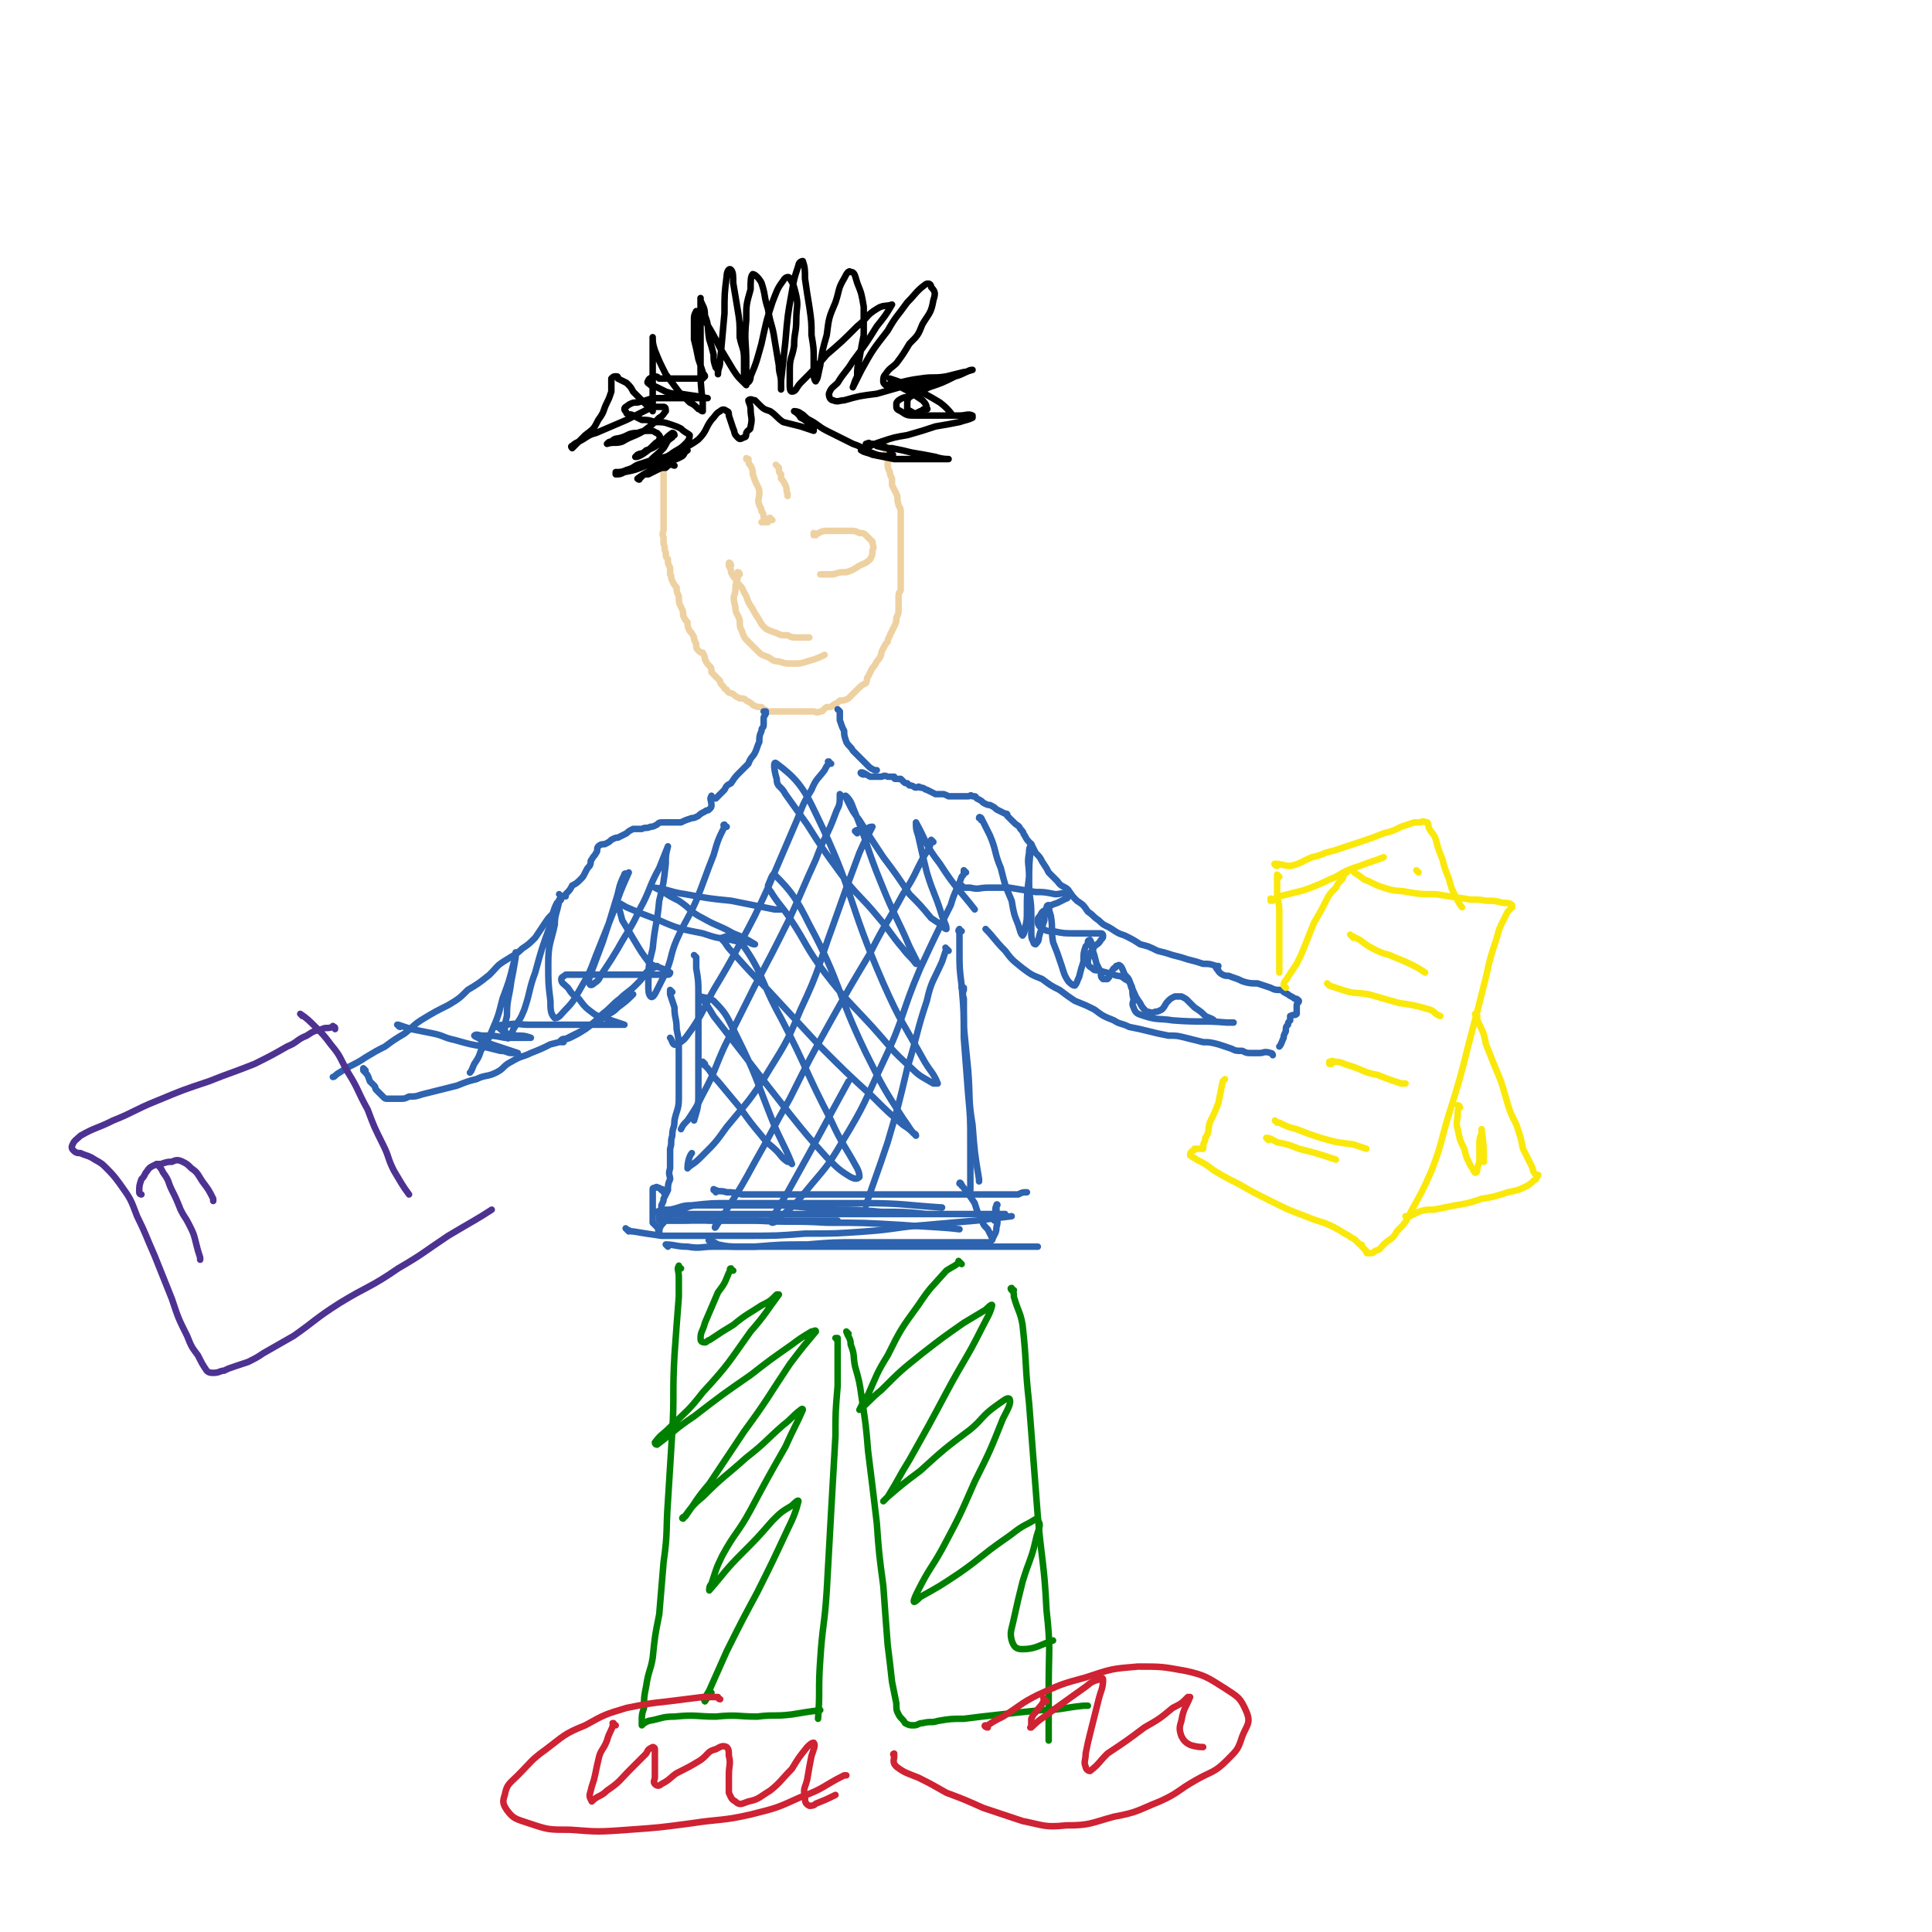 <svg viewBox='0 0 888 888' version='1.1' xmlns='http://www.w3.org/2000/svg' xmlns:xlink='http://www.w3.org/1999/xlink'><g fill='none' stroke='#EED1A0' stroke-width='3' stroke-linecap='round' stroke-linejoin='round'><path d='M305,215c0,-1 -1,-1 -1,-1 0,-1 0,0 1,0 0,0 0,0 0,0 0,0 -1,-1 -1,0 0,0 0,1 1,3 0,2 0,2 0,4 0,2 0,2 0,3 0,2 0,2 0,4 0,1 0,1 0,3 0,1 0,1 0,3 0,2 0,2 0,3 0,2 0,2 0,3 0,2 0,2 0,3 0,2 -1,2 0,4 0,1 0,1 0,3 1,2 0,2 1,4 0,2 0,2 1,3 0,2 0,2 1,4 0,1 0,1 0,3 1,1 0,1 1,3 1,2 1,2 2,3 0,2 0,2 1,4 0,3 0,3 1,5 1,2 1,2 1,4 1,2 1,2 2,3 0,2 0,2 1,4 1,1 1,1 2,3 0,1 0,1 1,3 0,2 0,2 1,3 1,1 1,1 2,1 1,2 1,2 1,3 1,2 1,2 2,3 1,1 1,1 1,3 1,1 1,1 2,2 1,1 1,1 2,2 0,1 0,1 1,2 1,1 1,2 2,2 1,2 1,1 3,2 1,1 1,1 3,2 2,0 2,0 3,1 2,1 2,1 3,2 2,1 2,1 4,1 1,1 1,1 3,2 1,0 1,0 3,0 1,0 1,0 3,0 2,0 2,0 4,0 1,0 1,0 3,0 2,0 2,0 4,0 2,0 2,0 4,0 1,0 1,1 3,0 2,0 1,-1 3,-2 2,0 2,0 3,-1 2,-1 2,-1 3,-2 2,0 2,0 4,-1 1,-1 1,-1 2,-2 1,-1 1,-1 2,-2 2,-2 2,-2 4,-3 1,-2 0,-2 1,-3 1,-2 1,-2 2,-4 1,-1 1,-1 2,-3 1,-1 1,-1 2,-3 0,-1 0,-1 1,-3 1,-2 1,-2 2,-3 0,-2 1,-2 1,-3 1,-2 1,-2 2,-4 1,-2 1,-2 1,-4 1,-2 1,-2 1,-4 0,-2 0,-2 0,-3 0,-2 0,-2 0,-3 0,-2 1,-2 1,-3 0,-2 0,-2 0,-4 0,-2 0,-2 0,-4 0,-1 0,-1 0,-3 0,-1 0,-1 0,-3 0,-1 0,-1 0,-3 0,-2 0,-2 0,-3 0,-2 0,-2 0,-4 0,-2 0,-2 0,-3 0,-3 0,-3 0,-5 0,-2 0,-2 0,-4 0,-2 -1,-2 -1,-3 -1,-3 0,-3 -1,-5 -1,-2 -1,-2 -2,-4 0,-1 0,-1 0,-3 -1,-2 -1,-2 -1,-3 -1,-2 -1,-2 -1,-4 0,-1 0,-1 0,-3 0,-1 -1,-1 -1,-1 0,-1 0,-1 0,-2 0,-1 0,-1 0,-2 0,0 0,0 0,-1 -1,0 0,0 0,-1 0,0 0,0 0,0 0,0 0,0 0,0 '/><path d='M355,239c-1,0 -1,-1 -1,-1 -1,0 -1,1 -1,2 -1,0 -2,0 -3,0 '/><path d='M344,212c0,-1 -1,-1 -1,-1 0,-1 0,0 1,0 0,0 0,0 0,0 0,2 0,2 1,3 1,2 1,2 1,4 1,3 1,3 2,5 1,2 1,2 1,4 0,2 -1,3 0,5 0,1 1,1 1,3 1,1 1,2 1,3 '/><path d='M358,215c-1,-1 -2,-2 -1,-1 0,0 0,0 1,1 0,2 0,2 1,3 0,1 0,1 0,2 1,1 1,1 2,3 1,2 0,2 1,4 0,1 0,1 0,1 '/><path d='M336,260c0,-1 -1,-2 -1,-1 0,0 0,0 0,1 1,2 1,2 1,3 1,2 1,2 2,3 1,2 1,2 2,3 2,2 1,2 3,5 1,3 1,3 3,6 1,2 1,2 3,5 1,2 1,2 3,4 2,1 2,1 5,2 2,1 2,1 5,1 2,1 2,1 4,1 3,0 4,0 6,0 '/><path d='M340,264c0,0 0,-1 -1,-1 0,1 0,1 0,3 -1,3 -1,3 -1,6 -1,3 -1,3 0,7 0,3 1,3 2,6 0,3 0,3 1,5 1,3 1,3 3,5 2,2 2,2 4,4 2,2 2,2 5,3 2,1 2,2 5,2 3,1 3,1 6,1 4,0 4,0 7,-1 4,-1 6,-2 8,-3 '/><path d='M375,246c0,0 -1,-1 -1,-1 0,0 0,1 0,1 3,-1 3,-2 6,-2 3,0 3,0 6,0 3,0 3,0 5,0 2,0 2,0 4,1 2,0 2,0 4,2 1,1 1,1 2,2 0,2 1,2 0,4 0,2 0,2 -1,4 -2,2 -3,2 -5,3 -3,2 -3,2 -6,3 -3,0 -3,0 -6,1 -2,0 -2,0 -4,0 -1,0 -1,0 -2,0 '/></g>
<g fill='none' stroke='#000000' stroke-width='3' stroke-linecap='round' stroke-linejoin='round'><path d='M310,214c-1,0 -1,-1 -1,-1 -1,0 0,0 0,0 0,0 0,0 0,0 -2,1 -2,1 -3,2 -2,0 -2,0 -4,1 -2,1 -2,1 -4,2 -2,0 -2,0 -3,1 -1,1 -1,1 -1,1 0,0 0,0 0,0 0,1 -1,0 -1,0 4,-3 5,-3 9,-5 3,-1 3,-2 6,-3 3,-1 3,-1 5,-2 2,-1 1,-2 3,-3 0,0 0,0 0,0 -5,1 -5,1 -10,3 -5,1 -5,1 -11,3 -4,1 -3,2 -7,3 -2,1 -3,1 -5,1 0,0 0,1 0,1 2,0 2,0 4,-1 5,-1 5,-1 10,-3 6,-2 6,-2 11,-5 4,-3 4,-2 7,-5 1,-1 2,-2 2,-4 -1,-1 -2,-1 -4,-3 -2,-1 -2,-1 -5,-2 -3,-1 -3,-1 -7,-1 -3,-1 -3,-1 -6,-1 -2,-1 -2,-1 -4,-2 -1,-1 -2,0 -3,-1 0,-1 -1,-1 -1,-2 0,-1 1,-1 2,-2 2,-1 2,-1 4,-1 4,-1 4,-1 7,-2 5,0 5,0 10,0 4,0 4,0 8,0 2,0 2,0 5,0 1,0 3,0 2,0 -4,-1 -6,-1 -12,-2 -4,0 -4,0 -7,-1 -2,-1 -2,-1 -4,-2 -2,-1 -2,0 -3,-1 -1,-1 -2,-1 -1,-2 0,-1 1,-1 2,-2 2,0 2,0 3,1 6,0 6,0 11,0 3,0 3,0 5,0 2,0 2,0 4,0 1,-1 1,-1 1,-1 0,-1 -1,-1 -1,-2 -1,-3 -1,-3 -2,-6 -1,-5 -1,-5 -2,-9 0,-5 0,-5 0,-9 0,-2 0,-2 1,-4 0,0 0,0 0,0 3,2 3,3 5,6 3,5 3,5 6,11 3,5 3,5 6,10 2,3 2,3 4,5 1,1 1,1 2,2 0,0 0,0 0,0 0,-5 0,-6 0,-11 0,-9 -1,-9 0,-19 0,-7 0,-7 2,-14 0,-4 0,-6 1,-7 1,0 3,2 4,4 2,6 1,6 3,12 1,7 2,7 3,14 1,6 1,6 2,12 0,4 1,4 1,8 0,1 0,3 0,3 0,0 0,-2 0,-4 1,-9 1,-9 2,-18 1,-12 1,-12 3,-23 1,-6 1,-6 3,-12 0,-1 1,-2 2,-2 1,3 1,4 1,8 1,7 1,7 2,13 1,7 1,7 1,13 1,6 1,6 1,11 0,4 0,4 0,7 0,2 1,4 1,3 1,-1 1,-3 2,-7 1,-7 1,-7 3,-14 1,-8 1,-8 4,-15 2,-6 1,-6 4,-11 1,-2 2,-4 3,-3 2,0 2,2 3,5 2,5 2,5 3,11 0,6 0,6 0,13 -1,5 -1,5 -2,11 -1,4 -1,4 -1,8 -1,2 -1,2 -2,5 0,0 0,0 0,0 2,-4 2,-4 4,-8 5,-9 5,-9 12,-18 4,-7 4,-6 9,-13 4,-4 4,-5 8,-8 1,-1 3,-1 3,1 2,2 2,3 1,6 -1,6 -2,6 -5,11 -2,5 -2,5 -6,9 -3,5 -3,5 -6,9 -2,2 -3,2 -5,5 -1,1 -1,2 -1,3 0,1 0,1 1,2 0,0 0,0 0,0 8,-1 8,-2 16,-3 6,-1 6,0 12,-1 4,-1 4,-1 8,-2 2,0 2,-1 4,-1 0,0 0,0 0,0 -4,1 -4,2 -8,3 -6,3 -6,3 -12,5 -4,2 -4,2 -9,4 -2,1 -2,0 -5,2 -1,1 -1,1 -1,2 0,2 0,2 2,3 3,2 3,2 7,2 6,0 6,0 12,0 4,0 4,0 8,0 3,0 4,-1 6,0 0,0 0,1 0,1 -2,1 -3,1 -6,2 -5,1 -5,1 -11,2 -6,2 -6,2 -13,4 -6,1 -6,1 -12,3 -3,1 -3,1 -7,3 -1,0 -3,1 -2,1 1,1 3,1 5,2 5,1 5,1 10,2 4,0 4,0 9,0 4,0 4,0 8,0 3,0 3,0 5,0 1,0 3,0 3,0 -1,0 -3,0 -6,-1 -5,-1 -5,-1 -11,-2 -4,-1 -4,-1 -9,-2 -3,0 -3,0 -7,-1 -1,-1 -1,-1 -3,-1 -1,-1 -1,0 -2,0 0,0 0,0 0,0 3,0 3,0 7,1 1,0 1,0 3,1 1,1 1,1 2,3 1,0 0,0 0,1 0,0 0,0 0,0 -3,-1 -3,0 -7,-1 -6,-2 -5,-3 -11,-5 -6,-3 -6,-3 -12,-6 -4,-2 -4,-3 -8,-5 -2,-1 -2,-2 -4,-3 -1,-1 -3,-1 -3,-1 0,0 2,1 3,3 2,1 2,1 4,3 1,1 1,1 2,2 0,0 0,1 0,1 -3,-1 -3,-1 -6,-2 -4,-1 -4,-1 -8,-2 -3,-2 -3,-3 -6,-5 -3,-1 -3,-1 -5,-3 -1,-1 -1,-1 -2,-2 -1,0 -2,-1 -3,0 0,1 1,2 1,4 0,4 1,4 0,8 0,2 -1,1 -2,3 0,1 0,2 -1,2 -2,1 -2,1 -3,0 -2,-2 -1,-2 -2,-4 -1,-3 -1,-3 -2,-6 0,-1 0,-2 -1,-2 -1,-1 -2,-1 -3,0 -2,1 -2,2 -4,4 -3,4 -2,5 -6,9 -4,3 -5,3 -9,5 -4,3 -4,3 -8,5 -2,1 -3,1 -5,2 -1,0 -1,0 -2,0 0,0 0,0 0,0 1,0 -1,0 0,0 3,-4 4,-4 8,-8 2,-3 1,-3 4,-5 0,-1 0,-1 1,-1 0,0 0,0 0,0 0,0 0,-1 -1,-1 -3,2 -3,3 -6,5 -3,2 -3,2 -6,3 -2,2 -2,1 -4,2 -1,1 -1,1 -1,1 0,0 0,0 0,0 1,0 1,0 3,-1 3,-2 3,-2 6,-5 1,-1 2,-1 2,-2 1,-1 0,-2 -1,-3 -1,0 -1,-1 -3,-1 -3,0 -3,0 -6,1 -4,0 -4,1 -7,2 -3,1 -3,0 -5,2 -1,0 -1,0 -2,1 0,0 0,0 0,0 3,-1 4,0 7,-1 5,-3 5,-2 10,-5 4,-3 4,-3 7,-6 2,-1 2,-2 3,-3 0,-1 0,-2 -1,-2 -2,0 -3,0 -5,0 -6,3 -6,3 -12,6 -7,3 -7,3 -14,6 -4,1 -4,2 -8,4 -2,1 -2,1 -3,2 -1,0 0,1 0,1 0,0 0,0 0,0 3,-3 3,-3 6,-6 4,-3 4,-3 6,-7 3,-4 2,-4 4,-8 1,-2 1,-2 2,-5 0,-2 0,-2 0,-4 0,-1 0,-1 0,-2 1,-1 1,-1 2,-1 1,0 1,0 1,1 2,1 2,1 4,2 2,2 2,2 3,4 2,2 2,2 4,4 1,1 1,1 2,2 2,1 2,1 3,2 0,0 0,0 0,1 0,0 0,0 0,0 0,-7 0,-7 0,-13 0,-6 0,-6 0,-12 0,-4 0,-4 0,-8 0,-1 0,-1 0,-1 0,2 0,3 1,6 2,5 2,5 5,11 3,4 3,4 6,8 3,3 3,3 5,5 2,1 2,1 4,3 1,0 1,1 2,1 0,-1 0,-2 0,-4 -1,-9 -1,-9 -1,-18 0,-12 0,-12 0,-23 0,-3 0,-4 0,-7 0,0 0,0 0,1 1,3 2,3 2,7 2,5 1,5 2,11 1,3 1,3 2,7 0,3 0,3 1,6 1,1 1,1 1,2 0,0 0,1 0,1 0,-3 1,-3 1,-6 1,-11 1,-11 2,-22 0,-9 0,-9 1,-17 0,-2 1,-4 2,-3 1,1 1,3 1,6 1,6 1,6 2,12 1,6 1,6 1,13 1,5 2,5 2,10 0,4 0,4 0,7 0,2 0,4 1,4 1,0 2,-1 2,-3 3,-7 3,-8 5,-15 2,-9 2,-10 5,-19 2,-5 2,-6 5,-10 1,-2 3,-2 3,-1 2,3 2,4 3,8 1,5 0,5 0,11 0,6 -1,6 -1,12 -1,6 -2,5 -2,11 0,3 0,3 0,7 0,1 0,3 1,3 2,0 2,-2 4,-4 6,-6 6,-6 12,-13 7,-6 7,-6 14,-13 5,-4 4,-5 9,-8 3,-2 4,-1 7,-2 0,0 0,0 0,0 -3,5 -3,5 -7,10 -5,8 -5,8 -11,16 -3,5 -4,5 -7,10 -2,2 -3,2 -4,5 0,2 1,3 2,3 2,1 3,0 5,0 7,-2 7,-2 15,-3 7,-2 7,-2 14,-4 4,0 4,0 9,-1 2,-1 2,-1 4,-1 0,0 0,0 0,0 -3,1 -3,1 -5,2 -3,2 -4,2 -6,5 -2,1 -2,2 -2,4 0,1 0,1 0,2 1,1 2,1 3,2 1,0 1,0 3,-1 1,0 1,-1 2,-1 1,0 2,0 1,0 0,-2 -1,-3 -2,-4 -3,-2 -3,-2 -6,-4 -4,-2 -4,-2 -7,-4 -2,-1 -1,-1 -2,-2 0,0 0,0 0,0 0,0 0,0 0,0 6,2 6,2 12,5 6,3 6,3 11,6 4,3 5,5 6,6 '/></g>
<g fill='none' stroke='#2D63AF' stroke-width='3' stroke-linecap='round' stroke-linejoin='round'><path d='M352,328c0,0 -1,-1 -1,-1 0,0 1,0 1,0 0,2 -1,2 -1,3 0,1 0,2 0,3 0,2 -1,1 -1,3 -1,2 -1,3 -1,5 -1,2 -1,3 -2,5 -1,2 -2,2 -3,5 -2,2 -2,2 -4,4 -2,2 -2,2 -4,5 -2,1 -2,1 -3,3 -1,1 -1,1 -2,2 -1,1 -1,1 -2,2 0,0 0,0 0,0 '/><path d='M386,327c0,0 -1,-1 -1,-1 0,0 0,0 1,1 0,2 0,2 0,4 1,3 1,3 2,5 0,2 0,2 1,5 1,2 2,2 3,4 2,2 2,2 3,3 2,2 2,2 4,4 1,1 1,1 3,2 0,0 0,0 1,0 '/><path d='M328,367c-1,0 -1,-2 -1,-1 -1,1 0,2 0,4 0,1 0,1 -1,2 -1,1 -1,0 -2,1 -2,1 -2,1 -3,2 -2,1 -2,1 -3,1 -3,1 -3,1 -5,2 -2,0 -2,0 -4,0 -2,0 -2,0 -4,0 -2,0 -2,0 -3,1 -2,1 -2,1 -3,1 -2,1 -2,0 -4,1 -2,0 -2,0 -4,0 -2,1 -2,1 -3,2 -2,1 -2,1 -4,2 -1,0 -1,0 -3,1 -1,1 -1,1 -3,2 -1,0 -2,0 -3,1 -1,1 0,2 -1,3 -1,2 -1,1 -2,3 -1,1 0,1 -1,3 -1,1 -1,1 -2,3 -1,2 -1,2 -2,3 -2,2 -2,2 -4,3 -1,2 -1,2 -3,4 0,0 0,0 0,1 '/><path d='M258,412c0,0 -1,-1 -1,-1 0,0 1,1 1,2 0,1 -1,1 -2,2 -1,2 -1,2 -2,5 -2,2 -2,2 -4,5 -2,3 -2,3 -4,6 -3,3 -3,3 -6,5 -3,3 -4,3 -7,5 -5,3 -4,3 -8,7 -5,4 -5,4 -10,7 -4,4 -4,4 -9,7 -6,3 -6,3 -11,6 -5,3 -4,3 -9,7 -5,3 -5,3 -9,6 -4,2 -4,2 -9,5 -3,2 -3,2 -7,4 -2,1 -2,1 -5,3 -2,1 -2,2 -3,2 '/><path d='M397,356c-1,0 -2,-1 -1,-1 1,0 2,1 4,2 1,0 1,0 3,0 1,0 1,0 2,0 1,0 1,-1 3,0 1,0 1,0 3,0 0,1 0,1 1,1 1,0 1,0 2,0 1,1 1,1 1,1 1,1 1,1 2,1 1,1 1,1 1,1 2,0 2,1 3,1 1,0 1,-1 2,0 2,0 2,1 3,1 2,1 2,1 4,2 1,0 1,0 3,0 1,0 1,0 3,1 1,0 1,0 2,0 1,0 1,0 2,0 1,0 1,0 2,0 0,0 0,0 1,0 1,0 1,0 2,0 1,0 1,-1 2,0 2,0 1,0 2,1 2,1 2,1 3,2 2,1 2,1 3,1 2,1 2,1 3,2 2,1 2,1 4,2 1,0 1,0 1,1 2,2 2,2 3,3 2,2 2,1 3,3 2,2 1,2 2,3 1,2 1,2 3,4 1,2 1,2 2,4 2,2 2,2 3,4 2,3 2,3 3,5 2,2 2,2 4,4 2,3 3,2 5,4 2,3 2,3 4,5 3,2 3,2 5,5 3,2 2,2 5,4 3,3 3,2 6,4 3,2 3,2 6,3 4,2 4,2 7,4 4,1 4,1 8,3 4,1 4,1 7,2 4,1 4,1 7,2 4,1 4,1 7,2 3,0 3,0 6,1 0,0 0,0 1,0 '/><path d='M560,446c0,0 -1,-1 -1,-1 1,1 1,2 3,3 2,1 2,0 4,1 3,1 3,1 5,2 3,1 4,1 7,1 3,1 3,1 6,2 2,1 2,1 5,1 1,1 1,1 3,2 1,1 2,1 3,2 1,0 1,0 2,1 0,1 -1,1 -1,2 0,1 0,1 0,1 0,1 0,1 0,2 0,0 0,0 0,1 -1,1 -1,0 -3,1 0,1 0,1 0,2 -1,1 -1,1 -1,2 -1,1 -1,1 -1,3 -1,2 -1,2 -1,3 -1,2 -1,3 -2,4 '/><path d='M585,485c0,-1 -1,-1 -1,-1 -3,-1 -3,0 -5,0 -2,0 -2,0 -4,0 -2,0 -2,0 -4,-1 -3,0 -3,0 -5,-1 -3,-1 -3,-1 -6,-2 -4,-1 -4,-1 -7,-1 -4,-1 -4,-1 -8,-2 -4,-1 -4,-1 -8,-1 -5,-1 -5,-1 -9,-2 -4,-1 -4,-1 -9,-2 -4,-2 -4,-1 -7,-3 -5,-2 -5,-2 -9,-5 -4,-2 -4,-2 -9,-4 -3,-2 -3,-2 -7,-5 -4,-2 -4,-2 -8,-5 -5,-2 -5,-2 -9,-5 -5,-4 -5,-4 -8,-8 -5,-5 -5,-6 -9,-10 '/><path d='M168,492c0,0 -1,-1 -1,-1 0,0 0,0 0,1 0,0 0,0 0,0 2,2 2,2 3,5 1,1 1,1 2,2 1,1 0,1 1,2 1,1 1,1 2,2 1,1 1,1 1,1 1,1 1,1 2,1 1,0 1,0 3,0 1,0 1,0 3,0 2,0 2,0 4,-1 3,0 3,0 6,-1 4,-1 4,-1 8,-2 4,-1 4,-1 8,-2 5,-2 5,-2 9,-3 4,-2 5,-1 9,-3 4,-2 3,-3 7,-5 5,-3 5,-2 9,-4 5,-2 5,-2 9,-4 4,-1 5,-1 8,-3 4,-2 4,-2 8,-4 4,-3 4,-3 8,-5 4,-3 4,-2 7,-5 4,-3 4,-3 7,-6 '/><path d='M259,479c-1,0 -2,0 -1,-1 1,-1 2,0 4,-1 4,-2 4,-2 7,-4 4,-3 4,-3 8,-7 4,-3 4,-4 8,-7 3,-3 4,-3 7,-6 3,-3 3,-3 5,-6 2,-2 4,-2 5,-3 '/><path d='M320,440c0,0 -1,-1 -1,-1 0,0 0,0 1,1 0,2 0,2 0,5 1,6 1,6 1,12 0,9 0,9 0,17 0,8 0,8 0,17 0,6 0,6 0,13 0,6 -1,7 -2,11 '/><path d='M309,456c0,0 -1,-1 -1,-1 0,0 0,1 0,2 1,3 1,3 2,6 0,5 1,5 1,10 1,5 1,5 1,11 0,5 0,5 0,10 0,5 0,5 0,11 0,5 -1,5 -2,10 0,4 -1,3 -1,7 -1,3 0,3 -1,6 0,2 0,2 0,5 0,2 0,2 0,4 -1,3 0,3 0,5 -1,2 -1,3 -1,5 -1,2 -1,2 -2,4 0,1 0,1 -1,3 0,2 0,2 0,3 0,1 -1,1 -1,1 0,1 0,1 0,2 0,1 0,1 0,1 0,0 0,0 0,0 5,0 5,0 10,0 4,0 4,0 9,0 5,0 5,0 10,0 6,0 6,0 12,0 7,0 7,0 13,0 7,0 7,0 15,0 6,0 8,0 13,0 '/><path d='M329,548c0,-1 -1,-1 -1,-1 0,-1 0,0 1,0 2,1 2,0 5,1 3,0 3,0 7,1 5,0 5,0 9,0 7,0 7,0 13,0 9,0 9,0 17,0 11,0 11,0 21,0 10,0 10,0 20,0 10,0 10,0 19,0 8,0 8,0 15,0 6,0 6,0 13,0 2,-1 2,-1 4,-1 '/><path d='M442,428c-1,0 -1,-1 -1,-1 -1,1 0,1 0,2 0,4 0,4 0,8 0,8 0,8 1,16 1,12 1,12 1,24 1,13 1,13 2,26 1,11 1,11 1,22 0,7 0,7 0,13 0,4 0,4 0,7 0,1 0,1 0,2 '/><path d='M443,455c0,-1 -1,-1 -1,-1 0,-1 0,0 1,0 0,2 -1,2 0,5 0,6 0,6 0,13 1,10 1,10 2,20 1,13 0,13 2,25 1,13 1,13 3,25 0,1 0,1 0,1 '/><path d='M289,566c-1,-1 -1,-1 -1,-1 -1,-1 0,0 0,0 2,1 2,1 3,1 6,1 6,1 13,2 9,0 9,0 18,0 10,0 10,0 21,0 14,0 14,0 27,-1 14,0 14,0 28,-1 14,-1 14,-2 28,-3 11,-1 11,-1 23,-2 8,-1 8,-1 16,-2 '/><path d='M307,573c0,0 -1,-1 -1,-1 4,0 5,1 10,1 6,1 6,0 12,0 10,0 10,0 19,0 12,-1 12,-1 24,-1 12,-1 12,-1 24,-1 11,0 11,0 22,0 10,0 10,0 21,0 7,0 7,0 14,0 2,0 2,0 3,0 '/><path d='M327,571c0,0 -2,-1 -1,-1 1,0 2,1 4,2 5,1 5,1 11,1 10,0 10,0 21,0 13,0 13,0 26,0 13,0 13,0 26,0 12,0 12,0 25,0 10,0 10,0 21,0 8,0 9,0 17,0 '/><path d='M305,561c0,0 -1,-1 -1,-1 0,0 0,0 1,1 4,0 4,0 8,0 7,0 7,-1 13,0 11,0 11,0 21,0 17,1 17,0 33,1 17,0 17,0 34,1 13,1 19,1 27,2 '/><path d='M442,545c0,-1 -1,-2 -1,-1 1,0 1,1 2,2 3,4 3,4 5,7 1,3 1,4 3,7 1,3 1,3 3,5 1,2 1,2 2,4 0,1 0,1 0,1 0,0 0,0 0,0 1,-3 2,-3 2,-6 1,-3 0,-3 0,-6 0,-1 0,-1 0,-3 0,0 0,0 0,-1 0,0 0,0 0,0 1,0 0,-1 0,0 -1,2 0,3 -1,6 0,1 0,0 0,1 '/><path d='M305,548c0,-1 -1,-1 -1,-1 0,-1 1,0 1,0 -1,0 -1,0 -2,-1 -1,0 -1,-1 -2,0 -1,0 -1,0 -1,1 0,3 0,3 0,6 0,2 0,2 0,4 0,1 0,1 0,3 0,0 0,0 0,1 0,0 0,0 0,1 0,0 0,0 0,0 1,1 1,1 2,2 1,1 0,1 1,2 0,1 0,1 0,1 0,0 0,0 0,0 0,1 -1,0 0,0 0,-2 0,-3 2,-5 1,-2 1,-2 3,-4 2,-1 2,-1 5,-2 5,-2 5,-2 9,-2 7,0 7,0 15,0 11,0 11,0 22,0 12,1 12,1 24,2 11,0 11,0 22,1 11,0 11,0 21,1 9,0 9,0 17,0 6,0 6,0 12,0 3,0 3,0 5,0 1,0 1,0 2,0 0,0 0,0 0,0 -3,0 -3,0 -7,0 -8,0 -8,0 -16,0 -15,0 -15,0 -30,0 -17,0 -17,0 -35,0 -16,0 -16,0 -32,0 -11,0 -11,0 -23,0 -6,0 -6,0 -12,0 -3,-1 -3,-1 -5,-1 0,0 -1,0 0,0 2,-1 2,-1 6,-1 5,-1 5,-2 10,-2 9,-1 9,-1 18,-1 13,0 13,0 27,0 17,0 17,0 34,0 18,0 20,1 36,2 '/><path d='M382,351c-1,0 -1,-1 -1,-1 -1,0 0,0 0,1 0,0 0,0 0,0 -1,1 -1,1 -2,3 -3,4 -4,4 -6,9 -5,8 -4,8 -8,17 -6,14 -6,14 -12,28 -6,13 -6,13 -13,26 -6,11 -6,11 -12,21 -5,9 -4,9 -10,18 -3,4 -3,5 -7,7 -2,1 -2,-2 -3,-3 '/><path d='M387,366c0,0 -1,-1 -1,-1 0,0 0,1 0,2 0,4 -1,4 -2,7 -4,11 -5,10 -9,21 -6,13 -6,14 -12,27 -8,16 -8,16 -16,31 -7,14 -7,14 -14,28 -5,11 -4,11 -10,22 -3,6 -3,6 -7,12 -2,2 -2,2 -3,4 '/><path d='M394,383c0,0 -1,-1 -1,-1 1,-1 2,0 5,-1 1,0 1,-1 3,-1 0,0 0,0 0,0 0,0 0,0 0,0 -3,6 -3,5 -6,12 -6,16 -6,16 -12,33 -7,19 -6,20 -15,39 -7,17 -8,17 -17,32 -8,12 -8,11 -17,22 -5,7 -5,7 -11,13 -3,3 -3,3 -6,5 -1,1 -1,1 -1,1 0,-3 1,-6 2,-7 '/><path d='M429,387c0,0 -1,-1 -1,-1 0,0 0,0 0,1 -1,3 -1,3 -3,6 -5,9 -4,9 -10,18 -7,13 -8,13 -15,27 -9,15 -9,15 -18,31 -10,18 -10,18 -19,36 -8,14 -8,15 -16,29 -6,11 -6,11 -13,22 -2,4 -4,6 -5,8 -1,1 0,-1 1,-3 1,-2 1,-2 2,-3 '/><path d='M444,401c0,0 -1,-1 -1,-1 0,0 0,0 0,1 0,1 0,1 -1,2 -2,6 -3,6 -5,13 -7,14 -7,14 -14,29 -9,21 -7,22 -17,43 -9,19 -8,19 -19,37 -7,12 -8,12 -17,23 -5,6 -5,6 -11,11 -2,2 -3,3 -4,3 -1,0 0,-2 1,-4 3,-5 3,-5 6,-10 14,-25 17,-31 28,-51 '/><path d='M436,437c-1,-1 -1,-1 -1,-1 -1,-1 0,0 0,0 0,0 0,0 0,0 -1,3 -1,3 -2,6 -4,9 -5,9 -7,18 -5,15 -4,15 -9,31 -4,17 -4,17 -9,34 -5,15 -6,17 -10,29 '/><path d='M334,380c-1,0 -1,-1 -1,-1 -1,0 0,1 0,1 0,0 0,0 0,0 -3,6 -3,6 -5,13 -4,10 -4,11 -8,21 -4,9 -5,9 -9,18 -3,7 -2,8 -5,15 -2,4 -2,4 -4,8 -1,2 -2,4 -3,3 -1,-1 -1,-3 -1,-5 0,-9 0,-9 2,-17 1,-11 2,-11 3,-22 2,-8 2,-8 3,-17 0,-4 0,-4 1,-8 0,0 0,0 0,0 -2,5 -2,5 -4,10 -5,9 -4,10 -9,19 -4,9 -5,9 -10,18 -3,5 -3,5 -7,11 -2,3 -1,3 -4,5 -1,1 -2,1 -2,0 -1,-1 0,-2 0,-3 3,-8 3,-8 6,-16 3,-9 3,-9 6,-19 2,-6 1,-6 4,-12 0,-1 1,0 2,-1 0,0 0,0 0,0 -4,9 -4,9 -7,18 -4,10 -4,10 -8,20 -3,8 -3,8 -7,15 -3,5 -3,6 -7,10 -2,2 -3,4 -5,4 -2,-2 -2,-4 -2,-8 -1,-8 -1,-8 -1,-17 0,-9 1,-9 3,-18 0,-5 1,-5 2,-11 0,0 0,-1 0,0 -2,4 -2,5 -4,11 -4,11 -4,11 -7,22 -3,8 -2,8 -5,17 -2,5 -2,4 -5,9 -1,2 -1,4 -2,4 -1,1 -1,-1 -2,-2 0,-4 0,-4 1,-8 0,-8 1,-8 2,-16 1,-5 1,-5 2,-11 0,-1 0,-3 0,-2 0,0 0,2 -1,5 -2,8 -2,8 -5,16 -2,8 -2,8 -5,15 -2,5 -2,4 -5,9 -1,3 -1,3 -3,6 -1,2 -1,3 -2,4 '/><path d='M184,472c-1,0 -1,-1 -1,-1 -1,0 0,0 0,0 3,1 3,1 6,2 5,1 5,1 10,2 5,1 5,2 10,3 7,2 7,2 13,3 4,1 4,1 8,2 3,0 3,1 5,1 1,0 1,0 2,0 1,0 1,0 1,0 0,0 0,0 0,0 -6,-2 -6,-2 -12,-4 -2,-1 -2,0 -4,-1 -1,-1 -1,-1 -2,-2 -1,0 -2,-1 -2,-1 1,-1 2,0 4,0 5,0 5,0 10,1 3,0 3,0 6,0 2,0 2,0 4,0 1,0 1,0 2,0 0,0 0,0 0,0 -3,-1 -3,-1 -7,-1 -2,-1 -2,0 -4,-1 -2,-1 -2,-1 -4,-3 0,0 -1,0 -1,0 2,-1 2,-1 5,-1 5,-1 5,0 10,0 8,0 8,0 16,0 7,0 7,0 14,0 4,0 4,0 9,0 3,0 3,0 5,0 0,0 0,0 0,0 -3,-1 -3,-1 -6,-2 -4,-2 -5,-1 -8,-3 -4,-3 -4,-3 -7,-7 -3,-2 -3,-2 -5,-5 -2,-2 -3,-2 -3,-4 0,-1 1,-1 2,-2 2,0 3,0 6,0 6,0 6,0 13,0 7,0 7,0 14,0 4,0 4,0 9,0 3,0 3,0 5,0 1,0 1,-1 1,-1 -2,-1 -2,-1 -4,-2 -3,-1 -4,-1 -6,-3 -3,-4 -3,-4 -6,-9 -3,-5 -3,-5 -6,-10 -1,-4 -1,-4 -2,-7 -1,-1 -1,-1 0,-1 1,0 2,1 4,2 7,3 7,3 15,6 9,4 10,4 20,6 6,2 6,2 13,3 4,1 4,1 8,1 2,1 2,1 3,1 0,0 0,0 0,0 -5,-3 -5,-3 -10,-5 -7,-4 -7,-3 -14,-7 -6,-3 -5,-4 -11,-8 -4,-2 -4,-2 -7,-4 -2,-1 -2,-1 -4,-2 0,0 0,0 0,0 7,1 7,2 14,3 11,2 11,2 21,3 10,2 10,2 20,4 1,0 1,0 3,0 '/><path d='M324,489c0,0 -1,-1 -1,-1 0,0 0,0 0,1 4,3 3,4 7,8 5,6 5,6 10,12 5,7 5,7 10,13 3,4 4,4 7,7 2,2 2,3 5,5 1,0 1,0 2,1 0,0 0,0 0,0 -4,-10 -5,-10 -9,-20 -8,-20 -7,-20 -17,-40 -4,-8 -4,-9 -10,-15 -3,-2 -3,-1 -6,-2 0,0 0,0 0,0 3,4 3,4 6,9 7,9 7,9 14,18 10,13 10,13 21,27 8,10 8,10 17,20 5,5 6,6 11,9 2,1 3,1 4,0 0,-1 0,-2 -1,-4 -6,-11 -7,-11 -12,-22 -12,-23 -11,-24 -23,-47 -10,-18 -8,-21 -20,-37 -2,-2 -4,-1 -7,0 -1,0 0,1 1,2 2,3 2,3 4,5 8,9 8,9 16,17 12,13 12,13 24,26 12,12 12,12 24,23 7,7 7,7 14,13 3,2 3,2 5,4 1,0 1,1 1,1 -3,-3 -3,-4 -6,-8 -9,-14 -9,-14 -17,-30 -14,-29 -11,-31 -26,-59 -6,-12 -8,-15 -16,-23 -1,-1 -2,3 -3,5 0,2 1,2 2,4 4,6 4,5 8,11 8,12 7,13 16,25 10,13 11,13 22,25 9,10 8,10 18,19 4,4 5,4 10,7 1,0 2,0 2,0 -2,-5 -3,-5 -6,-10 -10,-18 -11,-18 -19,-36 -17,-39 -13,-41 -31,-78 -6,-13 -10,-17 -18,-23 -2,-2 -1,4 0,7 0,4 2,3 4,7 5,7 5,7 10,14 7,11 7,11 15,22 8,11 9,10 18,21 6,7 5,7 11,14 3,4 3,3 6,7 0,0 1,0 1,0 -2,-4 -2,-4 -4,-8 -6,-14 -7,-14 -13,-29 -7,-17 -6,-18 -13,-35 -1,-3 -2,-4 -3,-5 -1,-1 0,1 1,3 2,4 2,4 5,8 5,8 5,8 11,17 6,8 6,8 12,17 5,5 5,5 10,11 3,2 3,2 6,4 0,1 1,1 1,1 0,-2 -1,-3 -2,-6 -3,-10 -4,-10 -7,-20 -2,-8 -2,-8 -4,-17 -1,-3 -1,-3 -1,-6 0,0 0,0 0,0 0,0 0,0 0,0 5,9 4,10 11,19 7,11 9,12 16,21 '/><path d='M451,377c0,-1 -1,-1 -1,-1 0,-1 1,0 1,0 0,0 0,0 0,0 2,4 2,4 4,8 3,7 2,8 5,15 2,8 2,8 5,15 1,6 1,6 3,11 1,3 1,4 2,5 0,0 1,-1 1,-3 1,-4 1,-4 1,-9 0,-7 0,-7 1,-15 0,-6 -1,-6 0,-11 0,-2 0,-2 1,-4 0,0 0,0 0,0 -1,9 -1,9 -1,18 0,7 1,7 1,14 0,4 0,4 0,8 0,3 0,3 1,5 0,1 1,1 1,1 2,-2 1,-2 2,-5 1,-3 1,-3 2,-6 0,-3 0,-3 1,-5 0,-1 0,-2 1,-2 0,1 0,2 1,5 1,6 0,6 1,12 2,5 2,5 4,11 1,3 1,4 3,7 1,1 2,2 3,2 1,-1 1,-2 2,-4 1,-4 1,-4 2,-7 0,-4 0,-4 1,-7 1,-1 1,-1 1,-2 0,-1 1,-1 1,-1 1,2 1,2 1,4 1,3 1,3 2,7 1,2 1,2 2,4 0,2 0,2 1,3 1,0 1,0 2,0 1,-1 1,-1 1,-2 1,-1 1,-2 2,-3 1,0 1,-1 1,-1 1,0 1,-1 2,0 1,1 1,2 2,4 2,2 2,2 3,6 2,3 1,3 4,7 1,2 1,2 3,4 2,0 2,1 4,0 1,0 1,0 3,-1 2,-2 1,-2 3,-4 1,-1 1,-1 3,-2 1,0 2,0 3,0 2,1 2,1 3,2 2,2 2,2 3,3 3,2 3,2 5,4 2,1 3,1 4,2 '/><path d='M443,408c0,0 -1,-1 -1,-1 0,0 0,0 1,1 0,0 0,0 0,0 1,0 1,0 3,0 4,1 4,0 8,0 5,0 5,0 10,0 6,1 6,1 12,2 4,0 4,0 9,1 3,0 3,-1 5,0 1,1 1,2 0,2 -2,1 -2,1 -4,2 -3,1 -3,1 -5,3 -2,1 -2,1 -3,3 -1,1 -1,1 -1,2 0,1 0,2 1,3 3,2 3,2 6,2 5,1 5,1 10,1 3,0 3,0 6,0 3,0 3,0 6,0 1,0 1,1 1,1 0,1 0,1 -1,2 -1,2 -2,2 -3,3 -1,2 -1,2 -2,3 0,2 -1,2 -1,4 0,1 0,2 2,3 1,1 1,1 3,1 3,1 4,1 7,2 2,1 3,0 5,2 2,1 2,1 3,3 1,2 0,3 1,6 0,2 -1,2 0,4 1,3 2,3 5,4 6,2 7,1 13,2 13,1 13,0 25,1 2,0 2,0 3,0 '/></g>
<g fill='none' stroke='#008000' stroke-width='3' stroke-linecap='round' stroke-linejoin='round'><path d='M313,583c-1,0 -1,-2 -1,-1 -1,1 0,2 0,5 0,4 0,4 0,9 -1,13 -1,13 -2,27 -1,18 0,18 -1,35 -1,16 -1,16 -2,32 -1,14 0,14 -2,28 -1,12 -1,12 -2,24 -2,10 -2,10 -3,20 -1,6 -2,6 -3,13 -1,5 -1,5 -1,10 -1,3 -1,3 -1,6 0,1 0,1 0,2 0,0 0,0 0,0 1,-1 1,-1 3,-2 6,-1 6,-2 12,-2 10,-1 10,0 19,0 10,-1 10,0 19,0 8,-1 8,0 16,-1 6,-1 6,-1 13,-2 0,0 0,0 0,0 '/><path d='M385,616c0,0 -1,-1 -1,-1 0,0 1,0 1,0 0,4 0,4 0,8 0,7 0,7 0,14 -1,12 -1,12 -1,23 -1,18 -1,18 -2,35 -1,18 -1,18 -2,36 -1,16 -2,16 -3,32 -1,14 0,14 -1,27 '/><path d='M390,613c0,0 -1,-1 -1,-1 0,0 0,0 0,0 0,0 0,0 0,0 1,3 2,3 2,6 2,5 1,5 2,10 2,7 2,7 3,14 2,13 2,13 3,25 2,16 2,16 4,33 1,14 1,14 3,29 1,14 1,14 2,27 1,8 1,8 2,17 1,5 1,5 2,10 0,3 0,3 1,5 1,2 2,2 3,4 2,1 2,1 4,1 2,0 2,-1 4,-1 4,-1 4,0 7,-1 6,-1 6,-1 12,-1 8,-1 8,-1 17,-2 9,-1 9,-1 19,-2 9,0 9,-1 19,-2 1,0 1,0 2,0 '/><path d='M466,593c-1,0 -1,-1 -1,-1 -1,0 0,1 0,1 0,0 0,0 0,0 1,1 1,1 1,3 2,7 3,7 4,13 2,18 1,18 3,36 2,26 2,26 4,52 2,22 3,22 4,43 2,18 1,18 1,35 0,13 0,15 0,25 '/><path d='M337,584c-1,0 -1,-1 -1,-1 -1,0 0,1 -1,2 -2,5 -2,5 -5,9 -3,7 -3,7 -6,14 -1,4 -2,4 -2,7 0,1 0,2 2,2 1,0 1,-1 2,-1 6,-4 6,-4 11,-7 6,-5 7,-5 13,-9 4,-2 4,-2 7,-5 0,0 1,0 1,0 -6,8 -6,9 -13,17 -10,14 -10,15 -22,28 -7,9 -7,8 -15,16 -4,4 -4,3 -7,7 0,0 0,1 1,1 8,-6 8,-7 17,-13 13,-10 13,-10 26,-19 9,-7 9,-7 19,-14 4,-3 4,-3 9,-6 1,0 2,-1 2,0 -5,6 -6,7 -12,15 -10,15 -10,16 -21,31 -8,12 -8,12 -16,24 -6,7 -6,8 -11,15 -1,0 -2,1 -1,1 3,-4 4,-6 9,-10 10,-10 10,-9 20,-18 9,-7 9,-8 17,-15 4,-3 4,-4 8,-7 0,0 1,-1 1,0 -3,7 -4,8 -8,17 -8,14 -8,14 -16,29 -6,11 -7,10 -13,21 -3,6 -3,7 -5,13 -1,1 -1,2 -1,3 0,0 0,0 0,0 7,-8 7,-9 15,-17 7,-7 7,-7 14,-15 4,-4 4,-4 9,-7 1,-1 3,-3 3,-2 -1,4 -2,7 -5,13 -7,15 -7,15 -14,29 -7,13 -7,13 -14,27 -4,9 -4,9 -8,18 -1,2 -3,4 -2,5 0,0 2,-3 3,-4 '/><path d='M442,581c-1,-1 -1,-1 -1,-1 -1,-1 0,0 0,0 -2,2 -3,2 -6,4 -7,8 -7,7 -13,16 -8,11 -8,11 -14,23 -5,8 -5,9 -9,18 -2,3 -2,3 -4,7 0,0 0,0 0,0 5,-4 5,-5 10,-9 9,-9 9,-9 19,-17 9,-7 9,-7 19,-14 5,-3 5,-3 10,-6 1,-1 3,-3 3,-2 -1,4 -2,5 -5,11 -7,14 -8,14 -16,29 -8,15 -8,15 -17,31 -5,8 -5,9 -10,17 -1,1 -2,2 -2,2 0,0 1,-1 2,-2 7,-6 7,-6 15,-12 11,-10 11,-10 23,-19 6,-5 5,-6 12,-11 3,-2 5,-4 6,-3 1,2 -1,5 -3,9 -6,15 -6,15 -13,29 -7,16 -7,16 -15,31 -5,9 -6,9 -11,19 -1,2 -2,4 -2,5 0,1 2,-1 3,-2 9,-5 9,-5 18,-11 10,-7 10,-8 20,-15 6,-4 6,-5 12,-8 2,-1 4,-3 4,-1 2,2 0,4 -1,9 -2,9 -3,9 -6,19 -2,8 -2,8 -4,17 -1,5 -2,6 -1,10 1,3 2,4 5,4 6,0 8,-2 14,-4 '/></g>
<g fill='none' stroke='#CF2233' stroke-width='3' stroke-linecap='round' stroke-linejoin='round'><path d='M331,781c-1,0 -1,-1 -1,-1 -1,0 0,0 0,0 -3,0 -4,0 -7,0 -8,1 -8,1 -16,2 -9,1 -9,1 -19,3 -10,3 -10,3 -19,8 -10,4 -10,5 -18,11 -7,5 -7,6 -13,12 -4,4 -5,4 -6,9 -1,3 -1,4 1,7 3,4 4,4 10,6 9,3 9,3 19,3 13,1 13,1 27,0 14,-1 14,-1 29,-3 13,-2 14,-1 27,-4 12,-3 12,-3 23,-8 11,-4 10,-5 20,-10 1,0 1,0 1,0 '/><path d='M283,793c-1,0 -1,-1 -1,-1 -1,0 0,0 0,0 -1,4 -2,4 -3,8 -2,5 -3,4 -4,9 -1,4 -1,5 -2,9 -1,3 -1,3 -2,7 0,1 0,1 1,3 0,0 0,0 0,0 3,-3 4,-2 7,-5 6,-4 6,-5 11,-10 3,-3 3,-3 7,-7 1,-2 1,-2 3,-3 0,0 1,0 1,1 0,2 0,3 0,6 0,3 0,3 0,7 0,1 -1,2 0,3 1,1 2,1 3,0 4,-2 4,-3 7,-5 6,-3 6,-3 11,-6 4,-3 3,-4 7,-5 2,-1 3,-2 5,-1 1,1 1,2 1,4 1,4 0,4 0,9 0,4 0,4 0,8 1,2 1,3 3,4 2,2 3,1 6,0 5,-1 5,-2 10,-5 5,-4 5,-5 10,-10 3,-5 3,-5 7,-10 1,-1 2,-2 3,-2 1,1 0,3 -1,6 -1,5 -1,5 -2,11 -1,4 -2,4 -1,8 0,2 0,3 2,4 1,0 2,0 3,-1 5,-2 5,-2 9,-4 '/><path d='M454,794c-1,0 -2,-1 -1,-1 0,0 0,1 1,0 3,-2 3,-2 7,-4 8,-5 8,-6 16,-10 11,-5 11,-5 22,-8 12,-4 12,-4 24,-5 11,0 11,0 22,2 9,2 10,3 18,8 6,4 7,4 10,11 2,5 0,6 -2,11 -2,6 -2,6 -7,11 -6,6 -7,5 -14,9 -9,5 -8,6 -17,10 -10,4 -10,5 -21,7 -11,3 -11,4 -22,4 -10,1 -10,0 -20,-2 -9,-3 -9,-3 -18,-6 -9,-4 -9,-4 -17,-7 -7,-4 -7,-4 -13,-7 -5,-2 -6,-2 -10,-5 -2,-2 -1,-3 -1,-5 -1,-1 0,-1 0,-1 '/><path d='M481,782c-1,-1 -1,-1 -1,-1 -1,-1 0,0 0,0 -1,3 -2,3 -4,6 -1,1 -1,1 -2,3 0,1 0,1 0,3 0,0 0,0 0,1 0,0 0,0 0,0 0,0 -1,0 0,0 4,-4 5,-4 10,-8 7,-5 7,-5 14,-10 3,-2 3,-3 7,-4 1,-1 2,-1 2,0 0,4 -1,5 -2,9 -2,8 -2,8 -4,16 -1,4 -1,4 -2,9 0,3 -1,4 0,6 0,1 1,2 2,2 4,-3 4,-4 8,-8 9,-6 9,-6 17,-12 7,-4 7,-4 13,-9 4,-2 4,-2 7,-5 0,0 0,0 1,0 0,0 0,0 0,0 -2,5 -3,5 -4,11 -1,3 -1,4 0,7 1,2 2,3 4,4 3,1 5,1 6,1 '/></g>
<g fill='none' stroke='#FAE80B' stroke-width='3' stroke-linecap='round' stroke-linejoin='round'><path d='M591,454c0,0 -1,-1 -1,-1 0,-2 1,-2 2,-4 2,-3 2,-3 4,-6 2,-4 2,-4 4,-9 2,-5 2,-5 4,-10 3,-5 3,-5 5,-9 2,-4 2,-4 5,-7 1,-2 1,-2 3,-4 1,-2 0,-2 2,-3 0,-1 1,-1 2,-1 1,0 1,1 3,2 3,2 2,2 5,3 4,2 4,2 7,3 6,2 6,1 11,2 6,1 6,1 13,1 6,1 6,1 13,2 5,1 5,0 10,1 4,0 4,0 8,1 2,0 3,0 4,1 0,0 0,0 0,1 -1,1 -1,1 -2,2 -1,2 -1,2 -2,4 -2,4 -2,4 -3,8 -3,9 -3,9 -5,18 -4,16 -4,16 -8,31 -4,16 -4,16 -9,32 -4,13 -3,13 -8,26 -4,9 -4,9 -9,18 -3,6 -3,6 -7,10 -2,4 -3,3 -6,6 -2,2 -1,2 -4,3 -1,1 -1,1 -3,1 -1,0 -1,0 -1,-1 -1,-1 -1,-1 -2,-2 0,-1 0,-1 -1,-1 -1,-1 -1,-1 -2,-2 -1,-1 -2,-1 -3,-2 -4,-2 -3,-2 -7,-4 -6,-3 -6,-2 -13,-5 -8,-3 -8,-3 -16,-7 -8,-4 -8,-4 -15,-8 -6,-3 -6,-3 -11,-6 -4,-3 -4,-3 -8,-5 -1,-1 -2,-1 -3,-2 0,-1 0,-1 1,-2 0,0 1,0 1,-1 1,0 1,0 1,0 1,0 1,0 3,0 0,0 0,0 0,0 0,0 0,-1 0,-1 0,-2 1,-2 1,-4 2,-3 1,-3 2,-7 2,-4 2,-4 4,-9 1,-5 1,-5 2,-10 0,0 0,0 1,-1 '/><path d='M622,431c-1,-1 -1,-1 -1,-1 -1,-1 0,0 0,0 2,1 2,1 4,2 4,3 4,3 8,5 4,2 4,1 8,3 5,2 5,2 9,4 2,1 2,1 5,3 '/><path d='M611,453c0,0 -1,-1 -1,-1 0,0 1,1 1,1 3,1 3,1 6,2 6,2 6,1 12,2 7,2 7,2 14,4 7,1 7,1 14,3 3,1 2,2 5,3 '/><path d='M612,489c0,0 -1,-1 -1,-1 0,0 0,0 0,1 0,0 0,0 0,0 1,-1 1,-2 2,-1 4,0 4,1 8,2 6,2 6,3 12,4 5,2 5,2 11,4 1,0 1,0 2,0 '/><path d='M587,516c0,0 -1,-1 -1,-1 0,0 1,1 2,1 4,2 4,2 8,3 5,2 5,2 11,4 7,2 7,2 15,3 3,1 3,1 6,2 '/><path d='M583,524c0,0 -1,-1 -1,-1 2,0 3,1 5,2 5,1 5,1 10,3 8,2 8,2 17,5 '/><path d='M588,403c0,0 -1,-1 -1,-1 0,0 0,0 0,0 0,4 0,4 0,8 0,4 1,4 1,9 0,5 0,5 0,11 0,6 0,6 0,12 0,2 0,2 0,5 '/><path d='M587,398c0,0 -1,-1 -1,-1 0,0 0,1 1,1 0,0 0,0 0,0 0,0 -2,-1 -1,-1 3,0 4,1 7,1 5,-1 5,-2 10,-4 5,-1 5,-2 10,-3 6,-2 6,-2 12,-4 6,-2 6,-2 11,-4 4,-1 4,-1 8,-3 3,-1 3,-1 6,-2 2,0 2,0 3,0 1,-1 2,0 3,0 1,1 0,1 1,3 1,2 2,2 3,5 1,4 1,4 3,9 1,4 1,4 3,9 1,4 1,4 3,8 1,2 2,4 3,5 '/><path d='M679,467c0,0 -1,-1 -1,-1 1,2 1,3 2,5 2,4 2,4 3,9 2,5 2,5 4,10 3,7 3,7 5,14 2,7 2,7 5,13 2,6 2,6 3,11 2,4 2,4 4,8 1,2 0,2 2,4 0,1 1,0 1,0 0,1 -1,1 -1,2 -2,1 -2,2 -4,3 -4,2 -4,2 -9,3 -6,2 -6,2 -12,3 -6,2 -6,2 -12,3 -5,1 -5,1 -10,2 -4,0 -4,0 -7,1 -2,1 -2,1 -4,2 -1,0 -1,0 -2,0 0,0 0,0 0,0 '/><path d='M585,414c0,0 -1,-1 -1,-1 0,0 0,1 0,1 2,-1 2,-1 4,-2 4,-1 4,-1 8,-2 4,-1 4,-1 9,-3 5,-2 4,-2 9,-4 5,-3 5,-3 11,-5 5,-2 6,-2 11,-4 '/><path d='M652,401c0,0 -1,-1 -1,-1 '/><path d='M671,509c0,0 -1,-1 -1,-1 0,0 1,0 1,1 -1,1 -1,1 -1,3 0,3 -1,4 0,7 1,5 1,5 3,9 1,4 1,4 3,8 1,1 1,2 2,3 1,0 1,-1 1,-2 1,-3 1,-3 1,-5 0,-4 0,-4 0,-7 0,-3 1,-3 1,-5 0,-1 0,-1 0,-1 0,0 0,0 0,0 1,7 1,10 1,15 '/></g>
<g fill='none' stroke='#4D3292' stroke-width='3' stroke-linecap='round' stroke-linejoin='round'><path d='M139,467c0,0 -1,-1 -1,-1 3,2 4,3 7,6 4,4 4,4 7,8 5,6 4,6 8,13 5,8 4,8 9,17 3,8 3,8 7,16 3,6 2,6 5,12 3,5 4,7 7,11 '/><path d='M154,473c0,-1 0,-1 -1,-1 0,-1 0,0 0,0 -3,1 -3,0 -5,1 -4,1 -4,1 -7,3 -5,2 -4,3 -9,5 -7,4 -7,4 -15,8 -10,4 -11,4 -21,8 -12,4 -12,4 -24,9 -10,4 -10,5 -20,9 -8,4 -8,3 -15,7 -2,2 -3,2 -4,5 0,1 0,1 1,2 1,1 2,1 3,1 2,1 3,1 5,2 3,2 4,2 6,4 4,4 4,4 7,8 5,7 5,7 8,15 4,8 4,9 8,18 4,10 4,10 8,20 3,9 3,9 7,17 2,5 2,5 5,9 2,4 2,4 4,7 1,1 2,1 3,1 3,0 3,-1 5,-1 2,-1 2,-1 5,-2 3,-1 3,-1 6,-2 4,-2 4,-2 7,-4 7,-4 7,-4 14,-8 10,-7 10,-8 21,-15 13,-8 14,-7 27,-16 12,-7 11,-7 23,-15 10,-6 14,-8 20,-12 '/><path d='M73,536c0,0 -1,-1 -1,-1 0,0 1,0 1,1 1,1 1,1 2,3 3,4 2,4 4,8 2,4 2,4 4,9 2,4 2,3 4,7 2,4 2,4 3,8 1,4 1,4 2,7 0,0 0,0 0,1 '/><path d='M65,549c0,0 -1,0 -1,-1 0,-3 0,-3 1,-6 1,-1 1,-1 2,-3 1,-1 1,-2 3,-3 2,-1 2,-1 4,-1 3,-1 3,-1 5,-1 2,-1 3,-1 5,0 2,1 2,1 4,3 3,2 3,3 5,6 3,4 3,4 5,8 0,1 0,1 0,1 '/></g>
</svg>